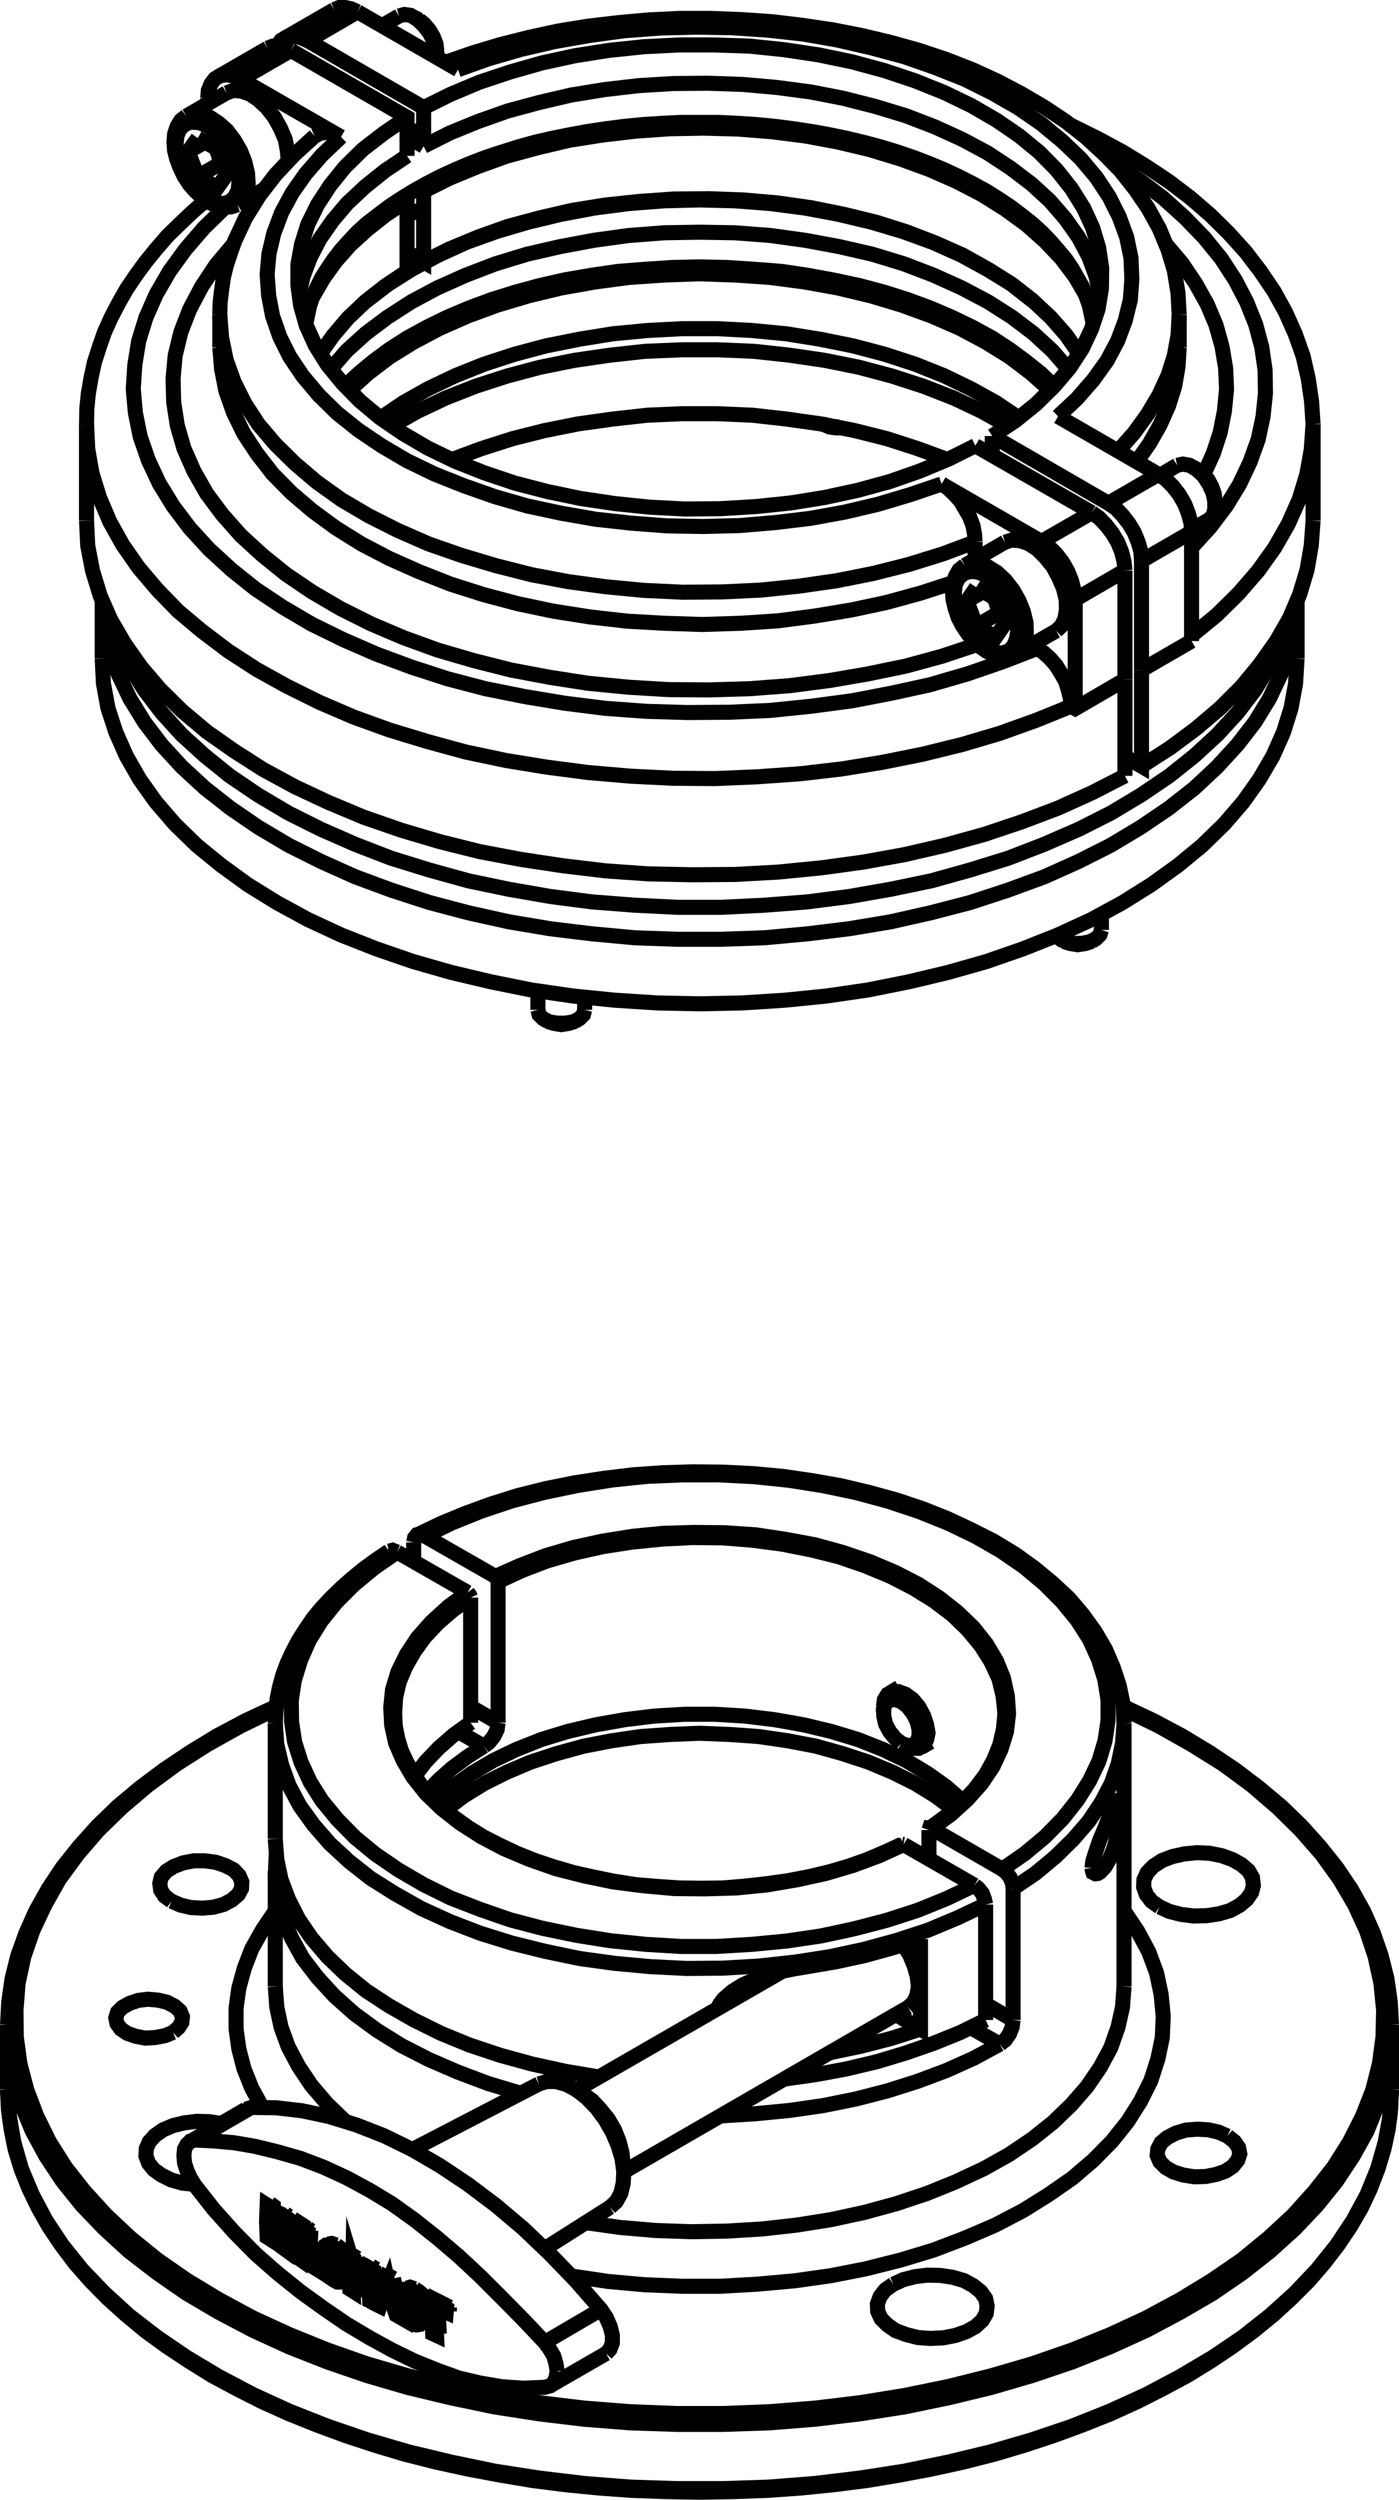 <svg xmlns="http://www.w3.org/2000/svg" id="Layer_1" data-name="Layer 1" viewBox="0 0 464 829"><defs><style>      .cls-1 {        fill: none;        stroke: #010101;        stroke-miterlimit: 10;        stroke-width: 5px;      }    </style></defs><title>roof_bearing</title><g><polyline class="cls-1" points="390.4 154.3 392.3 153.9 394.5 154.3 396.8 155.6 399.1 157.7 400.9 160.4 402.3 163.4 402.9 166.2 402.9 168.9 402.3 171.1 400.9 172.4"></polyline><polyline class="cls-1" points="403 166 402.7 163.7 401.9 161.4 400.6 159 398.9 157.1 397.1 155.7"></polyline><line class="cls-1" x1="403" y1="166" x2="403" y2="167.7"></line><line class="cls-1" x1="397.1" y1="155.7" x2="395.6" y2="154.9"></line><polyline class="cls-1" points="333.3 179.8 335.6 179.1 338.2 179.3 341 180.2 344 182.1 346.7 184.8 349.2 187.9 351.1 191.4 352.7 195.1 353.6 198.8 353.7 202.2 353.2 205.2 352 207.6 350.3 209.2"></polyline><line class="cls-1" x1="384.8" y1="157.6" x2="390.4" y2="154.3"></line><line class="cls-1" x1="395.2" y1="175.7" x2="400.9" y2="172.4"></line><line class="cls-1" x1="320" y1="187.5" x2="333.3" y2="179.8"></line><line class="cls-1" x1="336.9" y1="216.9" x2="350.3" y2="209.2"></line><polyline class="cls-1" points="327 190.8 329.7 192.8 332.3 195.6 334.5 198.8 336.1 202.2 337.1 205.7 337.6 209.1 337.1 212 336.1 214.4 334.5 215.9 332.3 216.6 329.7 216.3 327 215.1 324.3 213.1 321.8 210.5 319.6 207.3 317.9 203.9 316.8 200.3 316.5 196.9 316.8 194 317.9 191.7 319.6 190.2 321.8 189.5 324.3 189.7 327 190.8"></polyline><polyline class="cls-1" points="336.9 216.9 338.8 215.2 339.9 212.9 340.4 209.9 340.3 206.5 339.4 202.8 337.9 199.1 335.9 195.6 333.4 192.4 330.6 189.8 327.7 188 324.9 186.9 322.3 186.8 320 187.5"></polyline><polyline class="cls-1" points="336.9 216.9 334.7 217.7 332.3 217.8 329.8 217.2 327.4 216.1 325.1 214.5 323 212.5 321 210.2 319.2 207.5 317.8 204.8 316.8 201.8 316.1 198.9 315.9 196.1 316.1 193.5 316.9 191.1 318.1 189 320 187.5"></polyline><polyline class="cls-1" points="323.8 194.8 330.2 198.5 333.4 206.7 330.2 211.3 323.8 207.6 320.7 199.3 323.8 194.8"></polyline><polyline class="cls-1" points="329.8 198.2 330.6 200.6 331.2 203.3"></polyline><line class="cls-1" x1="326.2" y1="196.1" x2="320.7" y2="199.3"></line><line class="cls-1" x1="331.2" y1="203.3" x2="323.8" y2="207.6"></line><line class="cls-1" x1="331.2" y1="203.3" x2="332.2" y2="203.6"></line><polyline class="cls-1" points="132.3 5.3 134.1 4.8 136.2 5.1 138.4 6.4 140.5 8.4 142.4 10.8 143.8 13.5 144.7 16.4 144.9 19.1"></polyline><polyline class="cls-1" points="144.9 17 144.6 14.6 143.7 12.2 142.4 10 140.7 8 139 6.6"></polyline><line class="cls-1" x1="144.9" y1="17" x2="144.9" y2="18.6"></line><line class="cls-1" x1="139" y1="6.6" x2="137.5" y2="5.8"></line><polyline class="cls-1" points="75.1 30.8 77.4 30 80 30.2 82.9 31.2 85.7 33.1 88.5 35.7 91 38.9 93 42.5 94.6 46.2 95.3 49.9 95.6 53.3"></polyline><line class="cls-1" x1="126.6" y1="8.6" x2="132.3" y2="5.3"></line><line class="cls-1" x1="61.8" y1="38.5" x2="75.1" y2="30.8"></line><line class="cls-1" x1="78.8" y1="67.9" x2="87.5" y2="62.8"></line><polyline class="cls-1" points="68.9 41.8 71.6 43.8 74.1 46.5 76.2 49.6 77.9 53.2 79 56.7 79.3 60 79 63 77.9 65.3 76.2 66.9 74.1 67.5 71.6 67.3 68.9 66.1 66.1 64.1 63.6 61.5 61.5 58.3 59.7 54.8 58.7 51.3 58.4 47.9 58.7 45 59.7 42.7 61.5 41.1 63.6 40.5 66.1 40.7 68.9 41.8"></polyline><polyline class="cls-1" points="78.8 67.9 80.6 66.2 81.8 63.9 82.3 60.9 82.1 57.5 81.2 53.7 79.8 50.1 77.7 46.5 75.3 43.3 72.5 40.8 69.6 38.9 66.8 37.8 64.1 37.7 61.8 38.5"></polyline><polyline class="cls-1" points="78.8 67.9 76.6 68.6 74.1 68.7 71.7 68.2 69.3 67.1 67 65.4 64.8 63.4 62.8 61.1 61.1 58.5 59.7 55.6 58.6 52.7 57.9 49.9 57.7 47.1 57.9 44.5 58.7 42 60 39.9 61.8 38.5"></polyline><polyline class="cls-1" points="65.6 45.8 72.1 49.4 75.3 57.7 72.1 62.2 65.6 58.5 62.4 50.3 65.6 45.8"></polyline><polyline class="cls-1" points="71.6 49.2 72.5 51.5 73 54.3"></polyline><line class="cls-1" x1="68" y1="47.1" x2="62.4" y2="50.3"></line><line class="cls-1" x1="73" y1="54.3" x2="65.6" y2="58.5"></line><line class="cls-1" x1="73" y1="54.3" x2="74" y2="54.6"></line><polyline class="cls-1" points="278.2 141.6 275.5 141.4 273.1 140.7"></polyline><polyline class="cls-1" points="279.3 141.9 277.2 141.9 275.1 141.6 273.3 140.8"></polyline><line class="cls-1" x1="273.3" y1="140.8" x2="273" y2="140.7"></line><polyline class="cls-1" points="193.9 334.9 193.5 336.5 192.2 337.8 190.1 338.9 187.5 339.3 184.8 339.3 182.2 338.9 180.1 337.8 178.8 336.5 178.4 334.9"></polyline><polyline class="cls-1" points="190.7 338.7 188.6 339.4 186.1 339.8 183.7 339.4 181.6 338.7"></polyline><line class="cls-1" x1="193.9" y1="330.7" x2="193.9" y2="334.9"></line><line class="cls-1" x1="178.4" y1="328.6" x2="178.4" y2="334.9"></line><line class="cls-1" x1="181.6" y1="338.7" x2="180.6" y2="338.1"></line><line class="cls-1" x1="190.7" y1="338.7" x2="191.7" y2="338.1"></line><polyline class="cls-1" points="365.3 308.4 364.8 310 363.5 311.3 361.5 312.3 359.1 312.8 356.4 312.9 353.9 312.5 351.8 311.5 350.3 310.3"></polyline><polyline class="cls-1" points="362.1 312.2 360 312.9 357.4 313.3 354.9 312.9 352.8 312.2"></polyline><line class="cls-1" x1="365.3" y1="303.2" x2="365.3" y2="308.4"></line><line class="cls-1" x1="352.8" y1="312.2" x2="351.9" y2="311.6"></line><line class="cls-1" x1="362.1" y1="312.2" x2="363" y2="311.6"></line><line class="cls-1" x1="373.1" y1="253.1" x2="374.9" y2="252"></line><polyline class="cls-1" points="342.4 99.7 335.4 94.2 327.4 89.3 318.8 84.6 309.4 80.4 299.5 76.8 289.1 73.7 278.2 71.1 267 69 255.4 67.5 243.8 66.6 232 66.3 220.3 66.6 208.6 67.5 197.1 69 185.9 71.1 175.1 73.7 164.6 76.8 154.6 80.4 145.4 84.6 136.6 89.3 128.8 94.2 121.6 99.7"></polyline><polyline class="cls-1" points="354.3 122.4 349 116.3 342.8 110.6 335.7 105.2 327.7 100.1 319 95.5 309.7 91.3 299.8 87.5 289.3 84.3 278.4 81.8 267.1 79.7 255.5 78.1 243.8 77.2 232 77 220.2 77.2 208.5 78.1 196.9 79.7 185.7 81.8 174.8 84.3 164.3 87.5 154.4 91.3 145 95.5 136.4 100.1 128.5 105.2 121.3 110.6 115 116.3 109.7 122.4"></polyline><polyline class="cls-1" points="348.4 129.5 342 123.8 334.9 118.4 327 113.5 318.4 108.9 309 104.8 299.1 101.2 288.8 98.1 277.9 95.5 266.8 93.5 255.3 92 243.7 91.2 232 90.8 220.3 91.2 208.7 92 197.4 93.5 186.1 95.5 175.3 98.1 164.9 101.2 155.1 104.8 145.8 108.9 137.1 113.5 129.2 118.4 122.1 123.8 115.8 129.5"></polyline><polyline class="cls-1" points="337.9 138.6 330.3 133.5 322 128.9 313.1 124.6 303.6 120.8 293.5 117.5 282.9 114.7 272 112.5 260.8 110.7 249.4 109.6 237.9 109 226.3 109 214.7 109.6 203.2 110.7 192.1 112.5 181.1 114.7 170.6 117.5 160.5 120.8 151 124.6 142 128.9 133.8 133.5 126.3 138.6"></polyline><polyline class="cls-1" points="36.4 204.9 39.2 212.9 43 220.9 47.8 228.7 53.6 236.3 60.2 243.6 67.9 250.6 76.2 257.3 85.5 263.6 95.6 269.6 106.4 275 117.8 280 129.7 284.6 142.3 288.5 155.3 292.1 168.7 294.9 182.5 297.3 196.4 299.1 210.6 300.2 224.8 300.9 239.2 300.9 253.4 300.2 267.7 299.1 281.7 297.3 295.4 294.9 308.9 292.1 321.8 288.5 334.4 284.6 346.3 280 357.8 275 368.5 269.6 378.5 263.6 387.8 257.3 396.2 250.6 403.8 243.6 410.5 236.3 416.3 228.7 421 220.9 424.9 212.9 427.7 204.9"></polyline><line class="cls-1" x1="140.5" y1="69.1" x2="135" y2="71.4"></line><polyline class="cls-1" points="33.9 199.2 34.6 207.4 36.4 215.7 39.3 223.7 43.1 231.7 47.9 239.5 53.6 247 60.3 254.3 68 261.4 76.4 268 85.6 274.3 95.7 280.3 106.5 285.7 117.9 290.8 129.8 295.2 142.4 299.3 155.3 302.7 168.8 305.7 182.5 308 196.5 309.7 210.6 311 224.8 311.5 239.2 311.5 253.4 311 267.7 309.7 281.6 308 295.4 305.7 308.7 302.7 321.8 299.3 334.3 295.2 346.3 290.8 357.7 285.7 368.4 280.3 378.4 274.3 387.7 268 396.1 261.4 403.7 254.3 410.4 247 416.2 239.5 421 231.7 424.8 223.7 427.7 215.7 429.4 207.4 430.2 199.2"></polyline><polyline class="cls-1" points="33.9 218.4 34.3 226.6 35.8 234.8 38.4 242.8 41.9 250.7 46.3 258.4 51.7 266 58 273.3 65.3 280.4 73.4 287 82.2 293.4 91.9 299.4 102.2 305 113.2 310.1 124.9 314.7 137.1 318.9 149.7 322.5 162.8 325.6 176.2 328.3 190 330.3 203.9 331.7 217.9 332.6 232 332.9 246.2 332.6 260.3 331.7 274.2 330.3 287.9 328.3 301.4 325.6 314.4 322.5 327.1 318.9 339.2 314.7 350.8 310.1 361.9 305 372.2 299.4 381.8 293.4 390.7 287 398.7 280.4 406 273.3 412.3 266 417.7 258.4 422.2 250.7 425.7 242.8 428.2 234.8 429.7 226.6 430.2 218.4"></polyline><polyline class="cls-1" points="334.3 141.3 325.6 136.4 316.3 132 306.3 128.1 295.8 124.7 284.9 121.8 273.5 119.5 261.9 117.8 250 116.5 238.1 116 226.1 116 214 116.5 202.2 117.8 190.5 119.5 179.1 121.8 168.2 124.7 157.7 128.1 147.8 132 138.5 136.4 129.8 141.3"></polyline><polyline class="cls-1" points="314.2 152.4 304.4 148.8 294.2 145.5 283.5 142.8 272.4 140.6 261.1 139 249.6 137.7 237.9 137.2 226.2 137.2 214.6 137.7 203 139 191.6 140.6 180.6 142.8 169.9 145.5 159.6 148.8 149.9 152.4"></polyline><line class="cls-1" x1="33.9" y1="218.4" x2="33.9" y2="199.1"></line><line class="cls-1" x1="430.2" y1="218.4" x2="430.2" y2="199.1"></line><polyline class="cls-1" points="113.1 45.4 110.6 44.3 108.3 43.9 106.2 44.2 104.4 45.1"></polyline><line class="cls-1" x1="85.4" y1="65.6" x2="84" y2="64.9"></line><line class="cls-1" x1="113.1" y1="45.4" x2="79.9" y2="26.3"></line><polyline class="cls-1" points="79.9 26.3 77.5 25.2 75.1 24.8 73 25.1 71.3 26.1 70 27.8 69.1 30 68.9 32.6"></polyline><line class="cls-1" x1="68.9" y1="32.6" x2="68.9" y2="34.4"></line><line class="cls-1" x1="79.9" y1="26.3" x2="96.5" y2="16.7"></line><polyline class="cls-1" points="110.8 3.2 112.5 2.5 114.4 2.5 116.4 2.9 118.6 3.9"></polyline><line class="cls-1" x1="118.6" y1="3.9" x2="151.9" y2="23.1"></line><line class="cls-1" x1="102.1" y1="13.5" x2="118.6" y2="3.9"></line><line class="cls-1" x1="88.7" y1="16" x2="72.1" y2="25.6"></line><line class="cls-1" x1="110.8" y1="3.2" x2="94.2" y2="12.8"></line><polyline class="cls-1" points="72.9 104.5 73.5 112 75 119.3 77.6 126.6 81.2 133.8 85.7 140.7 91.3 147.3 97.8 153.7 105.1 159.9 113.2 165.7 122.2 171 131.9 175.9 142.2 180.4 153.1 184.2 164.5 187.6 176.3 190.6 188.5 192.9 201 194.6 213.7 195.8 226.5 196.4 239.4 196.3 252.2 195.7 264.9 194.4 277.4 192.6 289.5 190.2 301.4 187.2 312.7 183.7 323.4 179.7"></polyline><polyline class="cls-1" points="113.1 45.4 106.8 51.4 101.4 57.6 96.9 64 93.4 70.5 90.8 77.4 89.2 84.2 88.6 91 89.1 98 90.4 104.8 92.8 111.7 96.1 118.3 100.4 124.7 105.7 131 111.8 137 118.8 142.6 126.5 147.8 135 152.8 144.1 157.2 153.9 161.1 164.1 164.7 174.9 167.8 186.1 170.2 197.6 172.2 209.4 173.5 221.3 174.4 233.2 174.6 245.2 174.3 257.1 173.3 268.8 171.9 280.3 169.8 291.3 167.2 302 164 312.3 160.5"></polyline><polyline class="cls-1" points="72.9 115.2 73.5 122.4 74.9 129.6 77.4 136.7 80.8 143.7 85.2 150.4 90.4 157.1 96.6 163.4 103.5 169.3 111.4 175.1 119.9 180.4 129.1 185.2 139 189.6 149.4 193.7 160.4 197.2 171.7 200.2 183.6 202.7 195.7 204.6 208 206 220.4 206.7 232.9 207.1 245.5 206.7 257.9 205.9 270.2 204.3 282.3 202.3 294 199.8 305.3 196.7 316.1 193.2"></polyline><polyline class="cls-1" points="77.4 81 71.6 87.9 66.8 95.2 62.9 102.6 60 110.1 58.1 117.9 57.4 125.6 57.6 133.3 58.8 141.1 61 148.7 64.3 156.2 68.5 163.6 73.7 170.6 79.9 177.6 87 184.1 94.8 190.4 103.5 196.3 112.9 201.8 123.1 206.9 133.9 211.5 145.2 215.6 157.2 219.1 169.5 222.2 182.2 224.6 195.1 226.6 208.4 227.9 221.8 228.7 235.1 228.8 248.6 228.4 261.8 227.4 275 225.7 287.8 223.5 300.4 220.9 312.5 217.6 324.2 213.7"></polyline><polyline class="cls-1" points="74.7 68.7 67.6 75.6 61.5 82.7 56.2 90 51.8 97.6 48.4 105.3 46 113.1 44.7 121.1 44.2 129 44.9 136.9 46.5 144.8 49.2 152.6 52.8 160.3 57.4 167.8 62.9 175.1 69.3 182.1 76.7 188.9 84.7 195.3 93.7 201.3 103.4 207 113.8 212.1 124.8 216.9 136.4 221.2 148.4 225.1 161 228.4 174 231 187.2 233.2 200.7 234.9 214.4 235.9 228 236.3 241.8 236.2 255.5 235.6 269.1 234.2 282.6 232.4 295.6 229.9 308.4 227.1 320.8 223.5 332.7 219.4 344.1 215"></polyline><polyline class="cls-1" points="28.7 140.7 29.1 148.9 30.5 156.9 33 165 36.4 173 40.7 180.7 46 188.3 52.2 195.6 59.1 202.7 67.1 209.4 75.7 215.9 85.1 222 95.2 227.6 105.9 232.9 117.3 237.8 129.2 242.1 141.7 245.9 154.5 249.4 167.8 252.2 181.3 254.4 195.1 256.2 209.1 257.4 223.2 258.1 237.2 258.2 251.3 257.6 265.4 256.6 279.2 255 292.7 252.8 306.1 250.1 319.1 246.9 331.6 243.2 343.6 238.9 355.2 234.2"></polyline><polyline class="cls-1" points="28.7 172.7 29.1 181 30.7 189.3 33.2 197.5 36.7 205.5 41.3 213.4 46.7 221.1 53.1 228.6 60.3 235.7 68.5 242.6 77.6 249 87.3 255.2 97.8 260.9 108.9 266.1 120.6 271 133 275.3 145.8 279.1 159 282.4 172.7 285 186.6 287.1 200.8 288.8 215 289.8 229.5 290.1 243.8 290 258.2 289.2 272.4 287.8 286.3 285.9 300.1 283.4 313.5 280.3 326.5 276.7 339 272.5 350.9 268 362.4 262.8 373.1 257.3"></polyline><polyline class="cls-1" points="135 90 127.7 94.9 121.1 100.1 115.3 105.6 110.4 111.4 106.2 117.3"></polyline><polyline class="cls-1" points="135 66.6 128 71.2 121.8 76.1 116.2 81.2 111.4 86.6 107.3 92.3 104 98"></polyline><polyline class="cls-1" points="135 38.9 127.4 44.1 120.4 49.5 114.4 55.4 109.4 61.6 105.3 67.9 102.1 74.4 100 81.1 98.8 87.8 98.8 94.6 99.7 101.3 101.6 108 104.6 114.6 108.6 121 113.6 127.1 119.4 133 126.1 138.6 133.7 143.8 141.9 148.6 151 153 160.6 156.8 170.7 160.2 181.5 163 192.5 165.3 203.9 167 215.5 168.2 227.2 168.8 238.9 168.7 250.6 168 262.2 166.8 273.4 165 284.5 162.6 295.1 159.7 305.1 156.2 314.7 152.2 323.5 147.8"></polyline><polyline class="cls-1" points="135 51.7 127.7 56.6 121.1 61.9 115.2 67.4 110.3 73.2 106.1 79.2 102.9 85.4 100.5 91.7 99.1 98.1"></polyline><polyline class="cls-1" points="378.6 254.1 388.1 248 396.7 241.6 404.7 234.8 411.8 227.7 417.9 220.3 423.2 212.8 427.7 205 431.1 197 433.5 189 434.9 180.9 435.5 172.7"></polyline><polyline class="cls-1" points="395.2 210.8 403.5 204 410.8 196.8 417.3 189.3 422.8 181.6 427.3 173.7 430.9 165.6 433.4 157.4 434.9 149.1 435.5 140.7"></polyline><polyline class="cls-1" points="350.9 138.1 357.2 132.2 362.6 126 367.2 119.6 370.7 113 373.2 106.3 374.9 99.4 375.4 92.5 375.1 85.5 373.7 78.7 371.2 71.9 367.9 65.3 363.6 58.8 358.4 52.6 352.2 46.7 345.3 41 337.6 35.7 329.2 30.9 320 26.3 310.2 22.4 299.9 18.8 289.1 15.9 277.9 13.3 266.5 11.3 254.7 10 242.8 9.2 230.8 9 218.9 9.3 207 10.2 195.3 11.8 183.9 13.8 172.7 16.4 162 19.5 151.9 23.1"></polyline><polyline class="cls-1" points="370.8 149.6 376.1 143.6 380.6 137.4 384.4 131 387.4 124.5 389.5 117.9 390.7 111.2 391.1 104.5"></polyline><polyline class="cls-1" points="377 153.1 381.3 147 384.8 140.8 387.6 134.5 389.6 128.1 390.7 121.7 391.1 115.2"></polyline><polyline class="cls-1" points="399.2 157.4 402.4 150.4 404.7 143.4 406.1 136.3 406.8 129.1 406.5 122.1 405.3 114.9 403.3 107.8 400.4 100.9 396.6 94.1 392.1 87.4 386.7 81"></polyline><polyline class="cls-1" points="395.2 181.6 401.4 174.8 406.7 167.8 411.1 160.6 414.6 153.2 417.3 145.7 418.9 138.2 419.7 130.5 419.6 122.8 418.5 115.2 416.5 107.7 413.5 100.2 409.7 92.9 405 85.7 399.4 78.8 393 72.2 385.7 65.6 377.7 59.6 369 53.8"></polyline><polyline class="cls-1" points="357.9 117.3 353.6 111.1 348.4 105.2 342.3 99.5 335.5 94.2 327.7 89.3 319.3 84.6 310.3 80.6 300.7 76.9 290.6 73.7 280 71.1 269.1 68.9 257.9 67.3 246.5 66.3 235 65.9 223.4 66 212 66.8 200.7 68 189.6 69.8 178.8 72.3 168.4 75.1 158.6 78.6 149.2 82.5 140.5 86.8"></polyline><polyline class="cls-1" points="360.2 98 356.6 91.8 352 85.7 346.6 80 340.4 74.5 333.4 69.4 325.6 64.5 317.1 60.1 308.2 56.2 298.6 52.7 288.4 49.6 277.9 47.1 267.1 45.1 256.1 43.7 244.8 42.8 233.5 42.5 222.1 42.7 210.8 43.5 199.7 44.8 188.9 46.5 178.3 49 168 51.8 158.3 55.3 149.1 59.1 140.5 63.4"></polyline><polyline class="cls-1" points="329.1 144.6 336.8 139.5 343.6 134 349.6 128.1 354.7 122.1 358.9 115.7 362 109.1 364.2 102.5 365.3 95.7 365.4 88.9 364.4 82.2 362.4 75.5 359.4 69 355.4 62.6 350.5 56.4 344.7 50.5 338 45 330.4 39.8 322.1 35 313.2 30.7 303.5 26.8 293.3 23.4 282.6 20.5 271.5 18.2 260.2 16.5 248.7 15.3 236.9 14.9 225.2 14.9 213.5 15.5 202 16.7 190.6 18.5 179.6 20.9 169.1 23.9 158.9 27.3 149.4 31.3 140.5 35.7"></polyline><polyline class="cls-1" points="364.9 98.1 363.5 91.6 361.1 85.1 357.7 78.7 353.4 72.6 348.2 66.6 342.1 61 335.1 55.7 327.5 50.7 319.1 46.2 310.1 42.1 300.5 38.4 290.3 35.3 279.7 32.6 268.9 30.5 257.6 29 246.3 28 234.8 27.6 223.3 27.7 211.8 28.4 200.6 29.7 189.5 31.5 178.8 34 168.4 36.8 158.5 40.3 149.2 44.1 140.5 48.5"></polyline><polyline class="cls-1" points="104.4 45.1 97.6 51.3 91.4 57.9 86 64.9 81.4 72.3 77.8 80 76.4 84 75.1 87.9 74.1 92 73.5 96.2 73 100.4 72.9 104.5"></polyline><line class="cls-1" x1="72.9" y1="115.2" x2="72.9" y2="104.5"></line><polyline class="cls-1" points="68.3 66.4 63.8 70.3 59.6 74.3 55.5 78.3 51.7 82.7 48.2 87 45 91.4 41.9 96 39.3 100.6 36.8 105.4 34.6 110.3 32.9 115.2 31.3 120.2 30.2 125.3 29.3 130.5 28.8 135.5 28.7 140.7"></polyline><line class="cls-1" x1="28.7" y1="172.7" x2="28.7" y2="140.7"></line><line class="cls-1" x1="435.5" y1="172.7" x2="435.5" y2="140.7"></line><polyline class="cls-1" points="391.1 104.5 390.7 97.2 389.5 89.8 387.4 82.8 384.5 75.8 380.8 69.1 376.5 62.8 371.6 56.6 366 50.9 360 45.4 353.5 40.3 346.3 35.5 338.8 31.1 330.8 26.9 322.5 23.1 313.8 19.7 304.8 16.7 295.5 14.1 285.9 11.8 276.2 9.9 266.1 8.4 256.1 7.2 245.9 6.5 235.7 6.1 225.4 6.1 215.2 6.6 205.1 7.5 194.9 8.7 185.1 10.3 175.4 12.4 165.9 14.8 156.6 17.6 147.7 20.7"></polyline><line class="cls-1" x1="391.1" y1="115.2" x2="391.1" y2="104.5"></line><polyline class="cls-1" points="435.5 140.7 435 133.1 433.9 125.6 432.2 118.1 429.6 110.8 426.4 103.6 422.6 96.7 418 89.9 413.1 83.5 407.4 77.2 401.4 71.3 394.8 65.6 387.7 60.2 380.2 55.2 372.2 50.3 363.8 45.8 355.1 41.5"></polyline><polyline class="cls-1" points="323.4 179.7 323.2 177 322.7 174.3 321.6 171.4 320.1 168.8 318.5 166.1 316.5 163.9 314.4 161.9 312.3 160.5"></polyline><line class="cls-1" x1="323.4" y1="185.5" x2="323.4" y2="179.7"></line><line class="cls-1" x1="344.1" y1="215" x2="342.1" y2="213.9"></line><polyline class="cls-1" points="355.2 234.2 355 231.6 354.3 228.8 353.4 225.9 351.9 223.3 350.3 220.7 348.3 218.4 346.2 216.5 344.1 215"></polyline><polyline class="cls-1" points="355.2 234.2 356.6 235 373.1 225.4"></polyline><line class="cls-1" x1="356.6" y1="198.8" x2="356.6" y2="235"></line><polyline class="cls-1" points="345.4 179.6 347.9 181.3 350.3 183.7 352.4 186.4 354.1 189.4 355.4 192.6 356.2 195.8 356.6 198.8"></polyline><line class="cls-1" x1="312.3" y1="160.5" x2="345.4" y2="179.6"></line><line class="cls-1" x1="345.4" y1="179.6" x2="362.1" y2="170"></line><line class="cls-1" x1="356.6" y1="198.8" x2="373.1" y2="189.2"></line><line class="cls-1" x1="384.2" y1="157.3" x2="350.9" y2="138.1"></line><polyline class="cls-1" points="395.2 176.4 395 173.4 394.1 170.2 392.9 167.1 391.1 164 389 161.3 386.6 158.9 384.2 157.3"></polyline><line class="cls-1" x1="395.2" y1="212.6" x2="395.2" y2="176.4"></line><line class="cls-1" x1="378.6" y1="186" x2="395.2" y2="176.4"></line><line class="cls-1" x1="367.6" y1="166.9" x2="384.2" y2="157.3"></line><line class="cls-1" x1="378.6" y1="222.2" x2="395.2" y2="212.6"></line><line class="cls-1" x1="373.1" y1="257.3" x2="373.1" y2="225.4"></line><polyline class="cls-1" points="135 90 135 66.6 133.3 65.6"></polyline><polyline class="cls-1" points="96.5 16.7 94.4 15.7 92.3 15.2 90.4 15.3 88.7 16"></polyline><line class="cls-1" x1="362.1" y1="170" x2="323.5" y2="147.8"></line><polyline class="cls-1" points="135 51.7 135 38.9 96.5 16.7"></polyline><line class="cls-1" x1="373.1" y1="225.4" x2="373.1" y2="189.2"></line><polyline class="cls-1" points="373.1 189.2 372.8 186.2 372 183 370.7 179.8 368.9 176.8 366.8 174.1 364.5 171.7 362.1 170"></polyline><polyline class="cls-1" points="378.6 222.2 378.6 254.1 373.1 250.9"></polyline><polyline class="cls-1" points="367.6 166.9 370 168.5 372.3 170.9 374.4 173.6 376.2 176.6 377.5 179.8 378.4 183 378.6 186"></polyline><line class="cls-1" x1="378.6" y1="186" x2="378.6" y2="222.2"></line><polyline class="cls-1" points="138.7 62.3 140.5 63.4 140.5 86.8 135 83.6"></polyline><polyline class="cls-1" points="91.9 15.2 93.2 13.4 95 12.3 97.1 12 99.5 12.4 102.1 13.5"></polyline><line class="cls-1" x1="329.1" y1="144.6" x2="367.6" y2="166.9"></line><line class="cls-1" x1="102.1" y1="13.5" x2="140.5" y2="35.7"></line><line class="cls-1" x1="140.5" y1="48.5" x2="135" y2="45.3"></line><line class="cls-1" x1="329.1" y1="151" x2="329.1" y2="144.6"></line><line class="cls-1" x1="140.5" y1="35.7" x2="140.5" y2="48.5"></line><polyline class="cls-1" points="114.4 128.1 118.9 123.9 123.7 119.9 129.1 115.9 135 112.1 141.4 108.6 148.1 105.3 155.4 102.2 162.9 99.4 170.9 96.9 179 94.7 187.4 92.8 196.1 91.3 205 90 213.9 89.3 223 88.7 232 88.5 241.1 88.7 250.1 89.3 259.2 90 267.9 91.3 276.6 92.9 285 94.7 293.3 96.9 301.1 99.4 308.7 102.2 315.9 105.3 322.7 108.6 329.1 112.1 334.9 115.9 340.3 119.9 345.3 123.9 349.6 128.1"></polyline><polyline class="cls-1" points="101.4 107.5 102.7 101.3 103.8 98.2 105.2 95.1 106.7 92.1 108.6 89.1 110.7 86 113 83 115.7 80 118.5 77 121.7 74.1 125.2 71.4 128.9 68.6 132.8 66 137 63.4 141.3 61 145.9 58.6 150.7 56.4 155.6 54.3 160.8 52.3 166.2 50.5 171.6 48.8 177.3 47.2 183 45.9 188.9 44.7 194.9 43.6 200.9 42.7 207.1 41.9 213.3 41.3 219.5 40.9 225.7 40.6 232 40.6 238.3 40.6 244.6 40.9 250.8 41.3 257 41.9 263.2 42.7 269.2 43.6 275.2 44.7 281 45.9 286.8 47.3 292.4 48.8 297.9 50.5 303.2 52.3 308.4 54.3 313.4 56.4 318.1 58.6 322.8 61 327.2 63.4 331.3 66 335.2 68.6 338.9 71.4 342.3 74.1 345.5 77 348.4 80 351 83 353.5 86 355.6 89.1 357.3 92.1 359 95.1 360.2 98.2 361.3 101.3 362.6 107.5"></polyline><line class="cls-1" x1="135" y1="45.1" x2="140.5" y2="42.4"></line><polyline class="cls-1" points="156.1 529.8 155.7 528.9 155.1 528.1"></polyline><polyline class="cls-1" points="155.1 528.1 148.7 532.8 143.1 537.9 138.5 543.1 134.8 548.7 132 554.4 130.2 560.3 129.6 566.2 129.9 572.1 131.2 578 133.7 583.8 137 589.4 141.3 594.8 146.6 599.9 152.6 604.6 159.6 609.1 167.2 613.1 175.5 616.6 184.3 619.7 193.7 622.1 203.4 624.1 213.5 625.4 223.6 626.3 233.9 626.4 244.2 626.1 254.3 625.1 264.3 623.4 273.9 621.3 283 618.6 291.6 615.4 299.7 611.7"></polyline><line class="cls-1" x1="299.7" y1="611.7" x2="299.1" y2="611.6"></line><polyline class="cls-1" points="130.9 568.3 131.2 563 132.4 557.8 134.5 552.8 137.4 547.7 140.9 542.9 145.2 538.3 150.3 533.9 156.1 529.8"></polyline><polyline class="cls-1" points="164.3 522.8 165 523.5 165.2 524.5"></polyline><polyline class="cls-1" points="308.1 606.9 308.3 606.3 309 606.4"></polyline><polyline class="cls-1" points="309 606.4 315.4 601.7 320.9 596.7 325.6 591.4 329.3 585.9 332 580.1 333.8 574.3 334.5 568.3 334.1 562.4 332.8 556.5 330.5 550.8 327.1 545.1 322.8 539.7 317.5 534.6 311.4 529.8 304.6 525.4 296.8 521.4 288.5 517.9 279.7 514.9 270.3 512.3 260.6 510.5 250.7 509 240.4 508.3 230.1 508.2 219.9 508.5 209.7 509.5 199.8 511.1 190.2 513.2 181 515.9 172.4 519.2 164.3 522.8"></polyline><polyline class="cls-1" points="165.2 524.5 173.2 520.8 181.6 517.6 190.6 515 200 512.9 209.7 511.4 219.7 510.4 229.7 509.9 239.7 510 249.7 510.8 259.5 512.1 269.1 514 278.3 516.3 287 519.3 295.2 522.7 302.8 526.6 309.6 530.8 315.7 535.4 320.9 540.4 325.3 545.7 328.7 551.1 331.3 556.7 332.7 562.5 333.3 568.3"></polyline><polyline class="cls-1" points="299.1 611.6 293.5 614.2 287.6 616.7 281.4 618.9 274.9 620.8 268.1 622.4 261.3 623.7 254.2 624.7 247 625.5 239.9 626.1 232.6 626.2 225.3 626.1 218 625.6 210.8 625 203.8 623.9 196.9 622.5 190.2 621 183.7 619.1 177.4 617 171.4 614.6 165.7 611.9 160.4 609.2 155.4 606.1 150.9 602.9 146.8 599.5 143.1 595.9 139.8 592.2 137.2 588.4 134.9 584.4 133.1 580.5 131.9 576.5 131.1 572.4 130.9 568.3"></polyline><polyline class="cls-1" points="333.3 568.3 332.8 573.4 331.6 578.6 329.6 583.6 326.9 588.5 323.3 593.3 319 597.9 313.9 602.2 308.3 606.3"></polyline><line class="cls-1" x1="156.1" y1="571.3" x2="156.1" y2="529.8"></line><polyline class="cls-1" points="131.7 514.7 130.2 514.1 129 514.4"></polyline><line class="cls-1" x1="155.1" y1="528.1" x2="131.7" y2="514.7"></line><line class="cls-1" x1="323.2" y1="625.2" x2="299.7" y2="611.7"></line><line class="cls-1" x1="326.9" y1="669.9" x2="326.9" y2="631.6"></line><polyline class="cls-1" points="326.9 631.6 326.5 629.8 325.8 627.9 324.5 626.3 323.2 625.2"></polyline><line class="cls-1" x1="165.2" y1="524.5" x2="165.2" y2="571.3"></line><line class="cls-1" x1="140.9" y1="509.4" x2="164.3" y2="522.8"></line><polyline class="cls-1" points="137.2 511.5 137.5 510 138.3 509 139.5 508.8 140.9 509.4"></polyline><line class="cls-1" x1="137.2" y1="517.9" x2="137.2" y2="511.5"></line><line class="cls-1" x1="309" y1="606.4" x2="332.4" y2="619.9"></line><line class="cls-1" x1="336" y1="626.3" x2="336" y2="669.9"></line><polyline class="cls-1" points="332.4 619.9 333.8 621 335 622.6 335.8 624.5 336 626.3"></polyline><line class="cls-1" x1="308.1" y1="616.5" x2="308.1" y2="606.9"></line><polyline class="cls-1" points="137.5 589 141.2 584.2 145.5 579.7 150.4 575.4 156.1 571.3"></polyline><polyline class="cls-1" points="91.3 609.8 91.8 616.6 93.2 623.3 95.7 629.9 99 636.4 103.3 642.7 108.5 648.8 114.4 654.5 121.3 660.1 128.9 665.1 137.3 669.9 146.2 674.3 155.7 678.2 165.9 681.6 176.5 684.5 187.4 686.9 198.6 688.8"></polyline><polyline class="cls-1" points="260 689.5 270.6 688 280.8 686.1 290.9 683.7 300.5 680.8 309.7 677.6 318.6 674 326.9 669.9"></polyline><polyline class="cls-1" points="160.5 579.1 155 582.6 150 586.3 145.6 590.2 141.6 594.3"></polyline><polyline class="cls-1" points="331.6 677.9 323.1 682.5 314 686.6 304.4 690.2 294.3 693.4 283.8 696.1 272.9 698.3 261.7 699.9 250.3 701 238.9 701.7"></polyline><polyline class="cls-1" points="172.7 694.2 162 691 151.9 687.2 142.2 683 133.2 678.4 125 673.3 117.5 667.8 110.9 661.9 105.3 655.8 100.4 649.4 96.7 642.7 93.9 636 92 629.2 91.3 622.2 91.6 615.1"></polyline><polyline class="cls-1" points="237.9 666.1 238.8 664.5 240 662.9 243 660.3 246.4 658.2 250.3 656.5 254.4 655.1 258.7 653.9 263 653 267.2 652.3 277.2 650.6 286.9 648.5 296.3 645.9 305.3 643.1"></polyline><polyline class="cls-1" points="305.3 643.1 305.3 672.9 297.2 668.1"></polyline><polyline class="cls-1" points="305.3 672.9 295.6 676 285.5 678.6 275 680.8"></polyline><polyline class="cls-1" points="323.2 625.2 314 629.6 304.4 633.5 294.2 636.8 283.5 639.6 272.4 642 260.9 643.7 249.4 644.8 237.7 645.5 225.8 645.5 214.1 644.8 202.4 643.6 191.1 641.8 180 639.5 169.3 636.7 159.2 633.2 149.4 629.4 140.5 625 132.1 620.1 124.5 614.9 117.8 609.4 111.9 603.4 106.8 597.2 102.9 591 99.8 584.3 97.7 577.6 96.7 570.9 96.6 564 97.6 557.3 99.7 550.5 102.6 543.9 106.6 537.5 111.6 531.3 117.4 525.5 124.2 519.9 131.7 514.7"></polyline><polyline class="cls-1" points="326.9 631.6 317.6 636 307.8 640.1 297.4 643.5 286.4 646.5 275.2 648.9 263.6 650.7 251.7 652 239.7 652.7 227.7 652.8 215.7 652.2 203.8 651.1 192.2 649.5 180.7 647.1 169.8 644.4 159.2 641.1 149.1 637.2 139.7 632.9 131 628 122.9 622.9 115.8 617.3 109.4 611.4 104 605.2 99.4 598.8 95.9 592.2 93.4 585.3 91.8 578.5 91.3 571.5"></polyline><polyline class="cls-1" points="461.5 671.5 461 680.5 459.4 689.2 456.9 698 453.4 706.7 448.8 715 443.3 723.3 436.8 731.4 429.5 739.1 421.2 746.6 412.2 753.7 402.3 760.5 391.5 766.8 380.2 772.8 368.1 778.3 355.6 783.3 342.3 787.8 328.6 791.8 314.5 795.2 300 798.2 285.2 800.5 270.2 802.3 255 803.5 239.7 804 224.4 804 209.1 803.5 193.8 802.3 178.8 800.5 164 798.2 149.6 795.2 135.4 791.8 121.7 787.8 108.6 783.3 95.9 778.3 83.9 772.8 72.5 766.8 61.8 760.5 52 753.7 42.8 746.6 34.6 739.1 27.2 731.4 20.7 723.3 15.2 715 10.7 706.7 7.1 698 4.6 689.2 3.1 680.5 2.5 671.5"></polyline><polyline class="cls-1" points="140.9 509.4 150 505 159.7 501.1 169.9 497.7 180.6 494.9 191.7 492.6 203.1 490.8 214.7 489.6 226.5 489.1 238.2 489.1 250 489.7 261.6 490.9 273 492.7 284 495 294.7 497.9 304.9 501.3 314.6 505.2 323.7 509.6 331.9 514.3 339.6 519.6 346.3 525.2 352.2 531.1 357.2 537.2 361.3 543.6 364.3 550.2 366.4 556.9 367.5 563.7 367.5 570.5 366.5 577.3 364.5 584 361.4 590.5 357.4 596.9 352.5 603.1 346.6 609.1 339.9 614.7 332.4 619.9"></polyline><polyline class="cls-1" points="372.8 571.5 372.3 578.1 370.9 584.8 368.6 591.4 365.3 597.7 361.1 604 356 609.9 350.1 615.7 343.5 621.2 336 626.3"></polyline><polyline class="cls-1" points="372.8 658.8 372.3 665.6 370.8 672.3 368.4 679.1 364.9 685.6 360.6 691.9 355.4 697.9 349.3 703.8 342.4 709.3 334.7 714.5 326.3 719.2 317.1 723.5 307.5 727.4 297.3 730.8 286.7 733.7 275.6 736.1 264.3 737.9 252.7 739.2 241 739.9 229.2 740.1 217.4 739.7 205.7 738.7 194.3 737.1"></polyline><polyline class="cls-1" points="114.3 703.3 108.4 697.6 103.2 691.5 99 685.2 95.6 678.8 93.2 672.2 91.8 665.6 91.3 658.8"></polyline><polyline class="cls-1" points="144.7 597.5 150.1 592.6 156.4 588.1 163.5 583.9 171.2 580.2 179.5 576.9 188.3 574.2 197.6 572 207.2 570.3 217 569.1 227.1 568.5 237.1 568.5 247 569.1 256.9 570.3 266.5 572 275.7 574.2 284.6 576.9 292.9 580.2 300.6 583.9 307.6 588.1 313.9 592.6 319.5 597.5"></polyline><polyline class="cls-1" points="372.8 633.7 377.3 640.4 381 647.3 383.6 654.3 385.1 661.4 385.8 668.6 385.5 675.7 384 682.9 381.7 690 378.3 696.8 374 703.6 368.8 710.1 362.6 716.4 355.7 722.3 347.8 727.8 339.3 733.1 330.1 737.9 320.1 742.2 309.6 746.2 298.7 749.5 287.2 752.4 275.5 754.7 263.4 756.4 251.1 757.5 238.8 758.2 226.3 758.2 213.9 757.7 201.7 756.6 189.5 754.8"></polyline><polyline class="cls-1" points="87 698.9 83.5 692.5 80.9 686 79.2 679.4 78.3 672.8 78.3 666 79.2 659.4 81 652.8 83.5 646.3 87.1 639.9 91.3 633.7"></polyline><polyline class="cls-1" points="372.6 566.7 384.3 572.4 395.3 578.6 405.7 585.1 415.2 592.1 423.8 599.5 431.5 607.1 438.4 615 444.3 623.2 449.3 631.7 453.2 640.2 456.1 648.9 458 657.7 458.9 666.6 458.7 675.5 457.5 684.4 455.3 693.1 451.9 701.8 447.6 710.3 442.3 718.7 436 726.7 428.9 734.6 420.8 742.1 411.9 749.4 402 756.2 391.5 762.6 380.2 768.7 368.3 774.2 355.7 779.3 342.4 783.9 328.7 787.9 314.7 791.4 300.1 794.4 285.3 796.8 270.3 798.6 255.1 799.8 239.7 800.4 224.4 800.4 209.1 799.8 193.8 798.6 178.7 796.8 163.9 794.4 149.4 791.4 135.3 787.9 121.6 783.9 108.5 779.3 95.9 774.2 83.9 768.7 72.6 762.6 62 756.2 52.2 749.4 43.2 742.1 35.2 734.6 28 726.7 21.7 718.7 16.4 710.3 12.2 701.8 8.9 693.1 6.6 684.4 5.4 675.5 5.3 666.6 6 657.7 7.9 648.9 10.9 640.2 14.9 631.7 19.7 623.2 25.7 615 32.5 607.1 40.3 599.5 49 592.1 58.5 585.1 68.7 578.6 79.8 572.4 91.5 566.7"></polyline><line class="cls-1" x1="91.3" y1="571.5" x2="91.3" y2="609.8"></line><polyline class="cls-1" points="91.3 571.5 91.5 567.5 91.9 563.5 92.7 559.5 93.8 555.5 95.2 551.7 97 547.8 99 544 101.3 540.4 103.8 536.7 106.7 533.2 109.8 529.9 113.2 526.6 116.8 523.4 120.6 520.3 124.7 517.3 129 514.4"></polyline><line class="cls-1" x1="461.5" y1="671.5" x2="461.5" y2="692.9"></line><line class="cls-1" x1="2.5" y1="671.5" x2="2.5" y2="692.9"></line><polyline class="cls-1" points="138.4 509 146.1 505.3 154.3 501.9 162.8 498.8 171.7 496 180.9 493.7 190.3 491.8 200 490.3 209.8 489.1 219.8 488.4 229.7 488.1 239.7 488.2 249.7 488.7 259.5 489.6 269.2 491 278.8 492.7 288.1 494.9 297.2 497.4 305.9 500.3 314.2 503.6 322.1 507.3 329.6 511.1 336.7 515.4 343.2 520.1 349 524.9 354.5 530 359.1 535.4 363.2 541.1 366.6 546.9 369.2 552.9 371.2 559 372.5 565.2 372.8 571.5"></polyline><line class="cls-1" x1="372.8" y1="571.5" x2="372.8" y2="658.8"></line><line class="cls-1" x1="91.3" y1="620.5" x2="91.3" y2="658.8"></line><polyline class="cls-1" points="2.5 671.5 2.9 663.9 4 656.2 5.9 648.6 8.6 641.1 11.9 633.7 16 626.4 20.7 619.3 26.2 612.4 32.3 605.6 39 599.1 46.4 592.9 54.4 586.9 62.9 581.2 71.9 575.7 81.5 570.6 91.6 565.9"></polyline><polyline class="cls-1" points="372.5 565.9 382.5 570.6 392.1 575.7 401.2 581.2 409.7 586.9 417.6 592.9 425 599.1 431.7 605.6 437.8 612.4 443.3 619.3 448.1 626.4 452.2 633.7 455.5 641.1 458.1 648.6 460 656.2 461.1 663.9 461.5 671.5"></polyline><line class="cls-1" x1="321.9" y1="672.4" x2="331.6" y2="677.9"></line><polyline class="cls-1" points="331.6 677.9 333.4 676.5 334.8 674.5 335.7 672.2 336 669.9"></polyline><line class="cls-1" x1="336" y1="669.9" x2="326.9" y2="664.6"></line><line class="cls-1" x1="151.9" y1="574.2" x2="160.5" y2="579.1"></line><polyline class="cls-1" points="160.5 579.1 162.2 577.8 163.8 575.8 164.9 573.5 165.2 571.3"></polyline><line class="cls-1" x1="165.2" y1="571.3" x2="156.1" y2="566"></line><polyline class="cls-1" points="407.1 708.4 409.4 710.2 410.8 712.2 411.2 714.3 410.5 716.4 408.9 718.4 406.5 720 403.4 721.1 399.8 721.8 396.1 721.9 392.4 721.3 389.2 720.3 386.6 718.8 384.7 716.9 383.8 714.8 384 712.7 385.1 710.6 387.1 708.9 390 707.4 393.3 706.4 397.1 706.1 400.7 706.3 404.2 707.1 407.1 708.4"></polyline><polyline class="cls-1" points="56.9 630.5 54.6 628.8 53.3 626.8 53 624.6 53.5 622.5 55.2 620.5 57.6 619 60.7 617.8 64.2 617.1 68 617.1 71.6 617.6 74.8 618.7 77.5 620.1 79.3 622 80.2 624.1 80.1 626.3 79 628.3 76.9 630.1 74.1 631.6 70.7 632.5 67.1 632.8 63.3 632.6 59.9 631.8 56.9 630.5"></polyline><polyline class="cls-1" points="461.5 692.9 461 701.8 459.4 710.5 456.9 719.2 453.4 727.8 448.8 736.3 443.3 744.6 436.8 752.7 429.5 760.4 421.2 767.9 412.2 775 402.3 781.7 391.5 788.1 380.2 794.1 368.1 799.6 355.6 804.6 342.3 809.1 328.6 813.1 314.5 816.5 300 819.5 285.2 821.8 270.2 823.6 255 824.8 239.7 825.3 224.4 825.3 209.1 824.8 193.8 823.6 178.8 821.8 164 819.5 149.6 816.5 135.4 813.1 121.7 809.1 108.6 804.6 95.9 799.6 83.9 794.1 72.5 788.1 61.8 781.7 52 775 42.8 767.9 34.6 760.4 27.2 752.7 20.7 744.6 15.2 736.3 10.7 727.8 7.1 719.2 4.6 710.5 3.1 701.8 2.5 692.9"></polyline><polyline class="cls-1" points="461.5 692.9 461.2 699.6 460.4 706.2 459 712.7 457 719.3 454.5 725.8 451.5 732.2 447.9 738.4 443.8 744.5 439.1 750.6 434.1 756.4 428.4 762.1 422.4 767.6 415.8 773 408.9 778.1 401.6 783 393.8 787.8 385.6 792.2 377.1 796.5 368.3 800.5 359 804.2 349.5 807.7 339.8 810.9 329.7 813.9 319.5 816.5 309 818.8 298.4 820.8 287.6 822.6 276.6 824 265.6 825.1 254.4 825.9 243.3 826.3 232 826.5 220.9 826.3 209.6 825.9 198.6 825.1 187.5 824 176.5 822.6 165.8 820.8 155.1 818.8 144.6 816.5 134.3 813.9 124.3 810.9 114.6 807.7 105.1 804.2 95.9 800.5 87 796.5 78.5 792.2 70.3 787.8 62.6 783 55.2 778.1 48.2 773 41.7 767.6 35.6 762.1 30 756.4 24.9 750.6 20.3 744.5 16.2 738.4 12.7 732.2 9.6 725.8 7 719.3 5 712.7 3.7 706.2 2.8 699.6 2.5 692.9"></polyline><polyline class="cls-1" points="57.4 674 54.7 675.1 51.5 675.7 48.2 675.9 45 675.3 42.2 674.3 40.1 672.9 38.8 671.1 38.4 669.2 39 667.3 40.6 665.7 42.9 664.4 45.8 663.4 49.1 663 52.4 663.3 55.4 664 57.9 665.3 59.7 666.9 60.5 668.8 60.3 670.7 59.2 672.4 57.4 674"></polyline><polyline class="cls-1" points="64.4 724.4 60.5 724 56.7 722.9 53.5 721.3 51 719.5 49.3 717.4 48.4 715 48.5 712.6 49.5 710.3 51.4 708.2 54.1 706.3 57.4 704.9 61.1 704 65.2 703.5 69.3 703.6 73.4 704.2"></polyline><polyline class="cls-1" points="296.3 757.5 299.6 756 303.5 755 307.6 754.5 311.8 754.6 315.9 755.2 319.7 756.3 322.8 758 325.3 760 326.9 762.3 327.4 764.7 327.1 767.2 325.8 769.5 323.5 771.6 320.6 773.2 316.9 774.5 312.8 775.3 308.6 775.5 304.4 775.2 300.5 774.2 297 772.9 294.3 771 292.2 768.9 291.1 766.5 291 764.1 291.9 761.6 293.6 759.4 296.3 757.5"></polyline><polyline class="cls-1" points="384.6 632.4 381.9 630.5 380.2 628.3 379.3 625.8 379.4 623.4 380.5 621 382.5 618.9 385.4 617 388.8 615.7 392.8 614.8 397 614.4 401.2 614.6 405.2 615.4 408.8 616.7 411.8 618.4 414.1 620.4 415.4 622.7 415.7 625.3 415.1 627.6 413.5 629.9 411.1 631.9 408 633.6 404.2 634.7 400.2 635.3 395.9 635.4 391.8 634.9 387.9 633.9 384.6 632.4"></polyline><polyline class="cls-1" points="362.2 619.5 362.3 618.3 362.5 617 363.3 614.5 364.1 612.1 364.8 610.1 366.5 606.1 367.9 602.5 369.2 599.9 369.8 598.8 370.4 597.9 370.7 597.5 371 597.6 371.3 598.3 371.3 599.1 371.3 600 371.3 601.1 371.3 602.4 371 605 370.7 607.4 370.4 609.6 369.8 611.7 369.2 613.6 367.9 616.7 366.5 619.1 364.8 620.9 364.1 621.3 363.3 621.4 362.5 621 362.3 620.4 362.2 619.5"></polyline><polyline class="cls-1" points="147.7 600.2 153.7 595.7 160.5 591.5 167.9 587.8 175.9 584.4 184.4 581.6 193.5 579.1 202.8 577.3 212.4 575.9 222.2 575.2 232 574.8 242 575.2 251.7 575.9 261.3 577.3 270.7 579.1 279.6 581.6 288.1 584.4 296.2 587.8 303.6 591.5 310.4 595.7 316.4 600.2"></polyline><polyline class="cls-1" points="178.7 691.1 181.3 690.3 184.4 690.3 187.9 691.3 191.3 693.1 194.6 695.7 197.8 699 200.7 702.9 203.1 707.1 205 711.5 206.3 715.9 206.9 720.1 206.7 724 205.9 727.4 204.4 730.1 202.3 732"></polyline><polyline class="cls-1" points="206.7 717.6 206.3 713.9 205.3 710.1 203.8 706.3 201.7 702.7 199.1 699.5 196.4 696.6 193.5 694.5"></polyline><line class="cls-1" x1="206.7" y1="717.6" x2="206.9" y2="720.7"></line><line class="cls-1" x1="193.5" y1="694.5" x2="190.8" y2="692.9"></line><polyline class="cls-1" points="304.6 657.4 304.2 654.3 303.2 651.1 301.8 647.9 299.8 644.8"></polyline><polyline class="cls-1" points="299.6 644.9 301.7 648.3 303.2 651.9 304.2 655.4 304.6 658.8 304.1 661.7 303 664.1 301.2 665.7"></polyline><line class="cls-1" x1="304.6" y1="657.4" x2="304.6" y2="658.5"></line><polyline class="cls-1" points="140.1 763 143.4 764.6 143.3 769.4 143.5 773.9 144.8 774.5 144.6 770 144.7 765.3 148 766.8 148.1 765.6 140.2 761.6 140.1 763"></polyline><line class="cls-1" x1="145.7" y1="774" x2="144.8" y2="774.5"></line><polyline class="cls-1" points="145.6 765.6 145.5 769.9 145.7 774"></polyline><line class="cls-1" x1="141.2" y1="761.1" x2="140.2" y2="761.6"></line><line class="cls-1" x1="149.1" y1="765.1" x2="148.1" y2="765.6"></line><line class="cls-1" x1="141.2" y1="761.1" x2="149.1" y2="765.1"></line><line class="cls-1" x1="149" y1="766.4" x2="148" y2="766.8"></line><line class="cls-1" x1="149.1" y1="765.1" x2="149" y2="766.4"></line><polyline class="cls-1" points="93.5 740.2 93.7 745.3 94.8 746.1 94.6 740.9 94.8 735.4 93.7 734.7 93.5 739 89.5 736.3 89.7 732 88.6 731.3 88.4 736.7 88.6 741.9 89.7 742.6 89.5 737.6 93.5 740.2"></polyline><line class="cls-1" x1="90.4" y1="735.8" x2="93.5" y2="737.8"></line><line class="cls-1" x1="90.4" y1="735.8" x2="89.5" y2="736.3"></line><line class="cls-1" x1="94.6" y1="734.1" x2="93.7" y2="734.7"></line><line class="cls-1" x1="95.7" y1="734.9" x2="94.8" y2="735.4"></line><line class="cls-1" x1="94.6" y1="734.1" x2="95.7" y2="734.9"></line><line class="cls-1" x1="95.7" y1="745.5" x2="94.8" y2="746.1"></line><polyline class="cls-1" points="95.7 734.9 95.5 740.3 95.7 745.5"></polyline><line class="cls-1" x1="90.6" y1="742.1" x2="89.7" y2="742.6"></line><line class="cls-1" x1="90.4" y1="738.2" x2="90.6" y2="742.1"></line><line class="cls-1" x1="89.5" y1="730.7" x2="88.6" y2="731.3"></line><line class="cls-1" x1="90.6" y1="731.5" x2="89.7" y2="732"></line><polyline class="cls-1" points="89.5 730.7 90.6 731.5 90.4 735.8"></polyline><polyline class="cls-1" points="96.1 746 96.2 746.9 99.5 749.2 99.5 748.2 98.4 747.4 98.2 743.3 98.4 738.9 99.5 739.7 99.5 738.6 96.2 736.3 96.1 737.5 97.2 738.2 97.1 742.5 97.2 746.6 96.1 746"></polyline><line class="cls-1" x1="100.4" y1="739.1" x2="99.5" y2="739.7"></line><line class="cls-1" x1="99.3" y1="746.8" x2="98.4" y2="747.4"></line><polyline class="cls-1" points="99.2 739.4 99.2 743.2 99.3 746.8"></polyline><line class="cls-1" x1="100.4" y1="747.6" x2="99.5" y2="748.2"></line><line class="cls-1" x1="99.3" y1="746.8" x2="100.4" y2="747.6"></line><line class="cls-1" x1="100.5" y1="748.6" x2="99.5" y2="749.2"></line><line class="cls-1" x1="100.4" y1="747.6" x2="100.5" y2="748.6"></line><line class="cls-1" x1="97" y1="745.4" x2="96.1" y2="746"></line><line class="cls-1" x1="97" y1="745.4" x2="97.1" y2="745.5"></line><line class="cls-1" x1="97.1" y1="735.8" x2="96.2" y2="736.3"></line><line class="cls-1" x1="100.5" y1="738" x2="99.5" y2="738.6"></line><polyline class="cls-1" points="97.1 735.8 100.5 738 100.4 739.1"></polyline><polyline class="cls-1" points="101 739.4 100.8 744.9 101 750 106.2 753.2 106.1 752 102.1 749.6 102 745 102.2 740.2 101 739.4"></polyline><line class="cls-1" x1="107" y1="752.7" x2="106.2" y2="753.2"></line><line class="cls-1" x1="107" y1="751.9" x2="107" y2="752.7"></line><line class="cls-1" x1="106.9" y1="751.6" x2="106.1" y2="752"></line><line class="cls-1" x1="102" y1="738.9" x2="101" y2="739.4"></line><line class="cls-1" x1="103.1" y1="739.7" x2="102.2" y2="740.2"></line><line class="cls-1" x1="102" y1="738.9" x2="103.1" y2="739.7"></line><line class="cls-1" x1="103.1" y1="749" x2="102.1" y2="749.6"></line><polyline class="cls-1" points="103.1 739.7 102.9 744.4 103.1 749 106.8 751.5"></polyline><polyline class="cls-1" points="113.5 756.6 114 755.7 114.2 754.7 114.3 753.1 114.1 750.8 113.9 749.5 113.5 748.3 112.8 747.3 112.1 746.4 110.6 745.1 109.1 744.5 108.5 744.5 107.6 744.9 106.7 746 106.5 746.9 106.4 748.4 106.6 750.6 107 751.8 107.6 753 108.2 754 108.9 754.9 110.6 756.1 111.9 756.8 112.6 756.8 113.5 756.6"></polyline><polyline class="cls-1" points="113.1 752.4 113 753.8 112.6 754.9 111.7 755.4 110.5 755 109.5 754.2 108.6 753 108.2 752.1 107.8 751.1 107.6 749.2 107.8 747.5 108.4 746.3 109.1 746 109.7 746 110.5 746.4 111.6 747.3 112.5 748.7 113 750.8 113.1 752.4"></polyline><line class="cls-1" x1="108.5" y1="748.6" x2="107.6" y2="749.2"></line><polyline class="cls-1" points="109.1 746 108.7 746.8 108.6 747.5 108.5 748.6"></polyline><line class="cls-1" x1="108.9" y1="746" x2="108.4" y2="746.3"></line><line class="cls-1" x1="111.5" y1="754.5" x2="110.5" y2="755"></line><polyline class="cls-1" points="108.5 748.6 108.8 750.6 109 751.6 109.5 752.4 110.4 753.6 111.5 754.5 112.7 754.9"></polyline><line class="cls-1" x1="111.5" y1="744.5" x2="110.6" y2="745.1"></line><polyline class="cls-1" points="108.7 744.2 110 744 111.5 744.5"></polyline><line class="cls-1" x1="114.3" y1="747.7" x2="113.5" y2="748.3"></line><polyline class="cls-1" points="111.5 744.5 112.9 745.6 113.6 746.4 114.3 747.7"></polyline><line class="cls-1" x1="115.3" y1="752.6" x2="114.3" y2="753.1"></line><polyline class="cls-1" points="114.3 747.7 115 749.8 115.2 751 115.3 752.6"></polyline><line class="cls-1" x1="114.3" y1="756" x2="113.5" y2="756.6"></line><polyline class="cls-1" points="115.3 752.6 115.1 754.6 114.8 755.4 114.3 756 114.2 756.1"></polyline><polyline class="cls-1" points="122.5 753.8 122.4 758.4 122.6 763 123.9 763.6 123.7 758.4 123.9 753 122.2 752 119.7 756.8 117.6 749.4 116 748.5 115.7 753.9 116 759.1 117.1 759.8 116.9 755.3 117 750.7 119.3 758.3 120.1 758.8 122.5 753.8"></polyline><line class="cls-1" x1="118.5" y1="748.9" x2="117.6" y2="749.4"></line><line class="cls-1" x1="116.9" y1="747.9" x2="118.5" y2="748.9"></line><line class="cls-1" x1="116.9" y1="747.9" x2="116" y2="748.5"></line><line class="cls-1" x1="118.5" y1="748.9" x2="120.4" y2="755.4"></line><line class="cls-1" x1="123.1" y1="751.5" x2="122.2" y2="752"></line><line class="cls-1" x1="124.8" y1="752.5" x2="123.9" y2="753"></line><line class="cls-1" x1="123.1" y1="751.5" x2="124.8" y2="752.5"></line><line class="cls-1" x1="124.8" y1="763.1" x2="123.9" y2="763.6"></line><polyline class="cls-1" points="124.8 752.5 124.6 757.9 124.8 763.1"></polyline><line class="cls-1" x1="121" y1="758.2" x2="120.1" y2="758.8"></line><line class="cls-1" x1="122.5" y1="755.1" x2="121" y2="758.2"></line><line class="cls-1" x1="118" y1="759.2" x2="117.1" y2="759.8"></line><line class="cls-1" x1="117.8" y1="753.6" x2="118" y2="759.2"></line><polyline class="cls-1" points="130 763 127 761.4 128.7 757.1 130 763"></polyline><polyline class="cls-1" points="129.6 756.1 128 755.2 126.1 759.8 124.8 764.2 126 764.8 126.8 762.4 130.3 764.4 131.4 767.7 132.8 768.5 131 762.4 129.6 756.1"></polyline><line class="cls-1" x1="128" y1="760.9" x2="127" y2="761.4"></line><polyline class="cls-1" points="128.9 758.3 128 760.9 129.7 761.9"></polyline><line class="cls-1" x1="127" y1="764.3" x2="126" y2="764.8"></line><line class="cls-1" x1="127.4" y1="762.7" x2="127" y2="764.3"></line><line class="cls-1" x1="128.9" y1="754.7" x2="128" y2="755.2"></line><line class="cls-1" x1="130.5" y1="755.6" x2="129.6" y2="756.1"></line><line class="cls-1" x1="128.9" y1="754.7" x2="130.5" y2="755.6"></line><line class="cls-1" x1="133.3" y1="768.1" x2="132.8" y2="768.5"></line><polyline class="cls-1" points="130.5 755.6 131.7 761 133.2 766.3"></polyline><polyline class="cls-1" points="133.1 766.4 133.2 768 134.8 769.5 136.4 770.5 137.5 770.9 138 771 138.4 771 139 770.9 139.5 770.2 139.6 769.1 139.4 767.8 139 766.8 137.6 765.5 135.6 763.9 135 763.1 134.5 762.4 134.4 761.5 134.5 761.1 134.9 760.6 135.5 760.5 136.5 760.9 137.5 761.5 138 762 138.5 762.5 139.2 763.5 139.3 763.5 139.4 761.7 138.6 761 138 760.4 136.6 759.5 134.9 759.1 134.3 759.2 133.9 759.4 133.3 760.1 133.1 761 133.3 762.3 133.7 763.3 134.2 764.1 134.6 764.4 135.3 765.1 135.9 765.5 136.3 765.8 137.1 766.5 137.7 767 138.1 767.7 138.3 768.7 138.3 769.2 138 769.6 137.2 769.7 136.2 769.2 134.6 768 133.2 766.4 133.1 766.4"></polyline><line class="cls-1" x1="140.3" y1="763" x2="139.3" y2="763.5"></line><line class="cls-1" x1="135.4" y1="761.1" x2="134.4" y2="761.5"></line><line class="cls-1" x1="135.5" y1="760.5" x2="135.4" y2="761.1"></line><line class="cls-1" x1="136.6" y1="763.4" x2="135.6" y2="763.9"></line><polyline class="cls-1" points="135.4 761.1 135.5 761.9 135.9 762.5 136.6 763.4"></polyline><line class="cls-1" x1="138.6" y1="764.9" x2="137.6" y2="765.5"></line><polyline class="cls-1" points="136.6 763.4 137.3 763.9 137.7 764.3 138.6 764.9"></polyline><line class="cls-1" x1="140.6" y1="768.6" x2="139.6" y2="769.1"></line><polyline class="cls-1" points="138.6 764.9 139.7 766.3 140.4 767.4 140.6 768.6 140.4 769.7 139.9 770.4"></polyline><line class="cls-1" x1="134" y1="765.8" x2="133.1" y2="766.4"></line><line class="cls-1" x1="134.1" y1="765.8" x2="133.2" y2="766.4"></line><line class="cls-1" x1="134" y1="765.8" x2="134.1" y2="765.8"></line><line class="cls-1" x1="137.2" y1="768.7" x2="136.2" y2="769.2"></line><polyline class="cls-1" points="134.1 765.8 135.3 767.3 136.1 768 137.2 768.7 138.3 769.1"></polyline><line class="cls-1" x1="137.5" y1="759" x2="136.6" y2="759.5"></line><polyline class="cls-1" points="134.9 758.8 135.3 758.7 136 758.5 137.5 759"></polyline><line class="cls-1" x1="140.4" y1="761.2" x2="139.4" y2="761.7"></line><polyline class="cls-1" points="137.5 759 139 760 140.4 761.2 140.4 761.5"></polyline><line class="cls-1" x1="108.7" y1="744.2" x2="107.7" y2="744.7"></line><line class="cls-1" x1="114.2" y1="756.1" x2="113.2" y2="756.7"></line><line class="cls-1" x1="139.9" y1="770.4" x2="139" y2="770.9"></line><line class="cls-1" x1="134.9" y1="758.8" x2="134" y2="759.3"></line><polyline class="cls-1" points="184.8 786.4 184.4 788.5 183.7 790.1 182.5 791.2 180.7 791.7 173.5 792 166.4 791.5 159.3 790.3 152.1 788.6 144.9 786 137.5 783 130.1 779.4 122.6 775.3 114.9 770.7 107.3 765.5 99.7 760 92.1 753.9 84.7 747.4 77.7 740.3 70.9 732.7 64.7 724.8 63.1 722.3 62 719.8 61.2 717.3 61 714.8 61.2 712.7 62 711.2 63.1 710.1 64.7 709.7 70.9 710 77.6 710.6 84.6 711.8 92 713.6 99.7 715.8 107.3 718.7 114.9 722.2 122.5 726.3 130.1 730.9 137.5 736.2 144.8 742 152.1 748.2 159.3 754.9 166.3 761.9 173.5 769.2 180.7 776.8 182.3 779 183.7 781.4 184.4 783.9 184.8 786.4"></polyline><polyline class="cls-1" points="81.5 699.5 83.3 698.9 91.6 699 100.2 700 109.1 701.9 118.2 704.7 127.4 708.3 136.6 712.8 145.9 718.2 155.2 724.4 164.5 731.4 173.5 739 182.3 747.4 191 756.4 199.3 765.9 201.1 768.6 202.4 771.6 203.1 774.4 203.1 777 202.3 779.1 201 780.5"></polyline><line class="cls-1" x1="83.3" y1="698.9" x2="64.7" y2="709.7"></line><line class="cls-1" x1="199.3" y1="765.9" x2="180.7" y2="776.8"></line><line class="cls-1" x1="81.5" y1="699.5" x2="63.1" y2="710.2"></line><line class="cls-1" x1="201" y1="780.5" x2="182.6" y2="791.1"></line><line class="cls-1" x1="202.3" y1="732" x2="180.7" y2="745.7"></line><line class="cls-1" x1="178.7" y1="691.1" x2="136.7" y2="712.9"></line><line class="cls-1" x1="326.9" y1="644.8" x2="327.6" y2="644.4"></line><line class="cls-1" x1="191.2" y1="693.1" x2="259.2" y2="653.9"></line><line class="cls-1" x1="206.9" y1="720.2" x2="301.2" y2="665.7"></line><line class="cls-1" x1="156.1" y1="545.5" x2="156.1" y2="545.5"></line><polyline class="cls-1" points="300.4 578.9 302.7 579.8 304.7 579.8 306.3 578.9 307.3 577 307.8 574.7 307.3 571.9 306.3 568.9 304.7 566 302.7 563.6 300.4 561.9 298 561 296.1 561 294.4 561.9 293.3 563.7 293 566.1"></polyline><polyline class="cls-1" points="298.9 578.1 296.9 576.5 295.1 574.3 293.7 571.7 293.1 569 293.1 566.7 293.7 564.8 295.1 563.8 296.9 563.6 298.9 564.3 301 565.9 302.8 568.2 304.1 570.7 304.8 573.4 304.8 575.8 304.1 577.7 302.8 578.7 301 578.9 298.9 578.1"></polyline><line class="cls-1" x1="293" y1="567.8" x2="293" y2="566.1"></line><line class="cls-1" x1="298.9" y1="578.1" x2="300.4" y2="578.9"></line><line class="cls-1" x1="308.6" y1="577.7" x2="305.5" y2="579.5"></line><line class="cls-1" x1="298.2" y1="559.6" x2="295.2" y2="561.4"></line></g></svg>